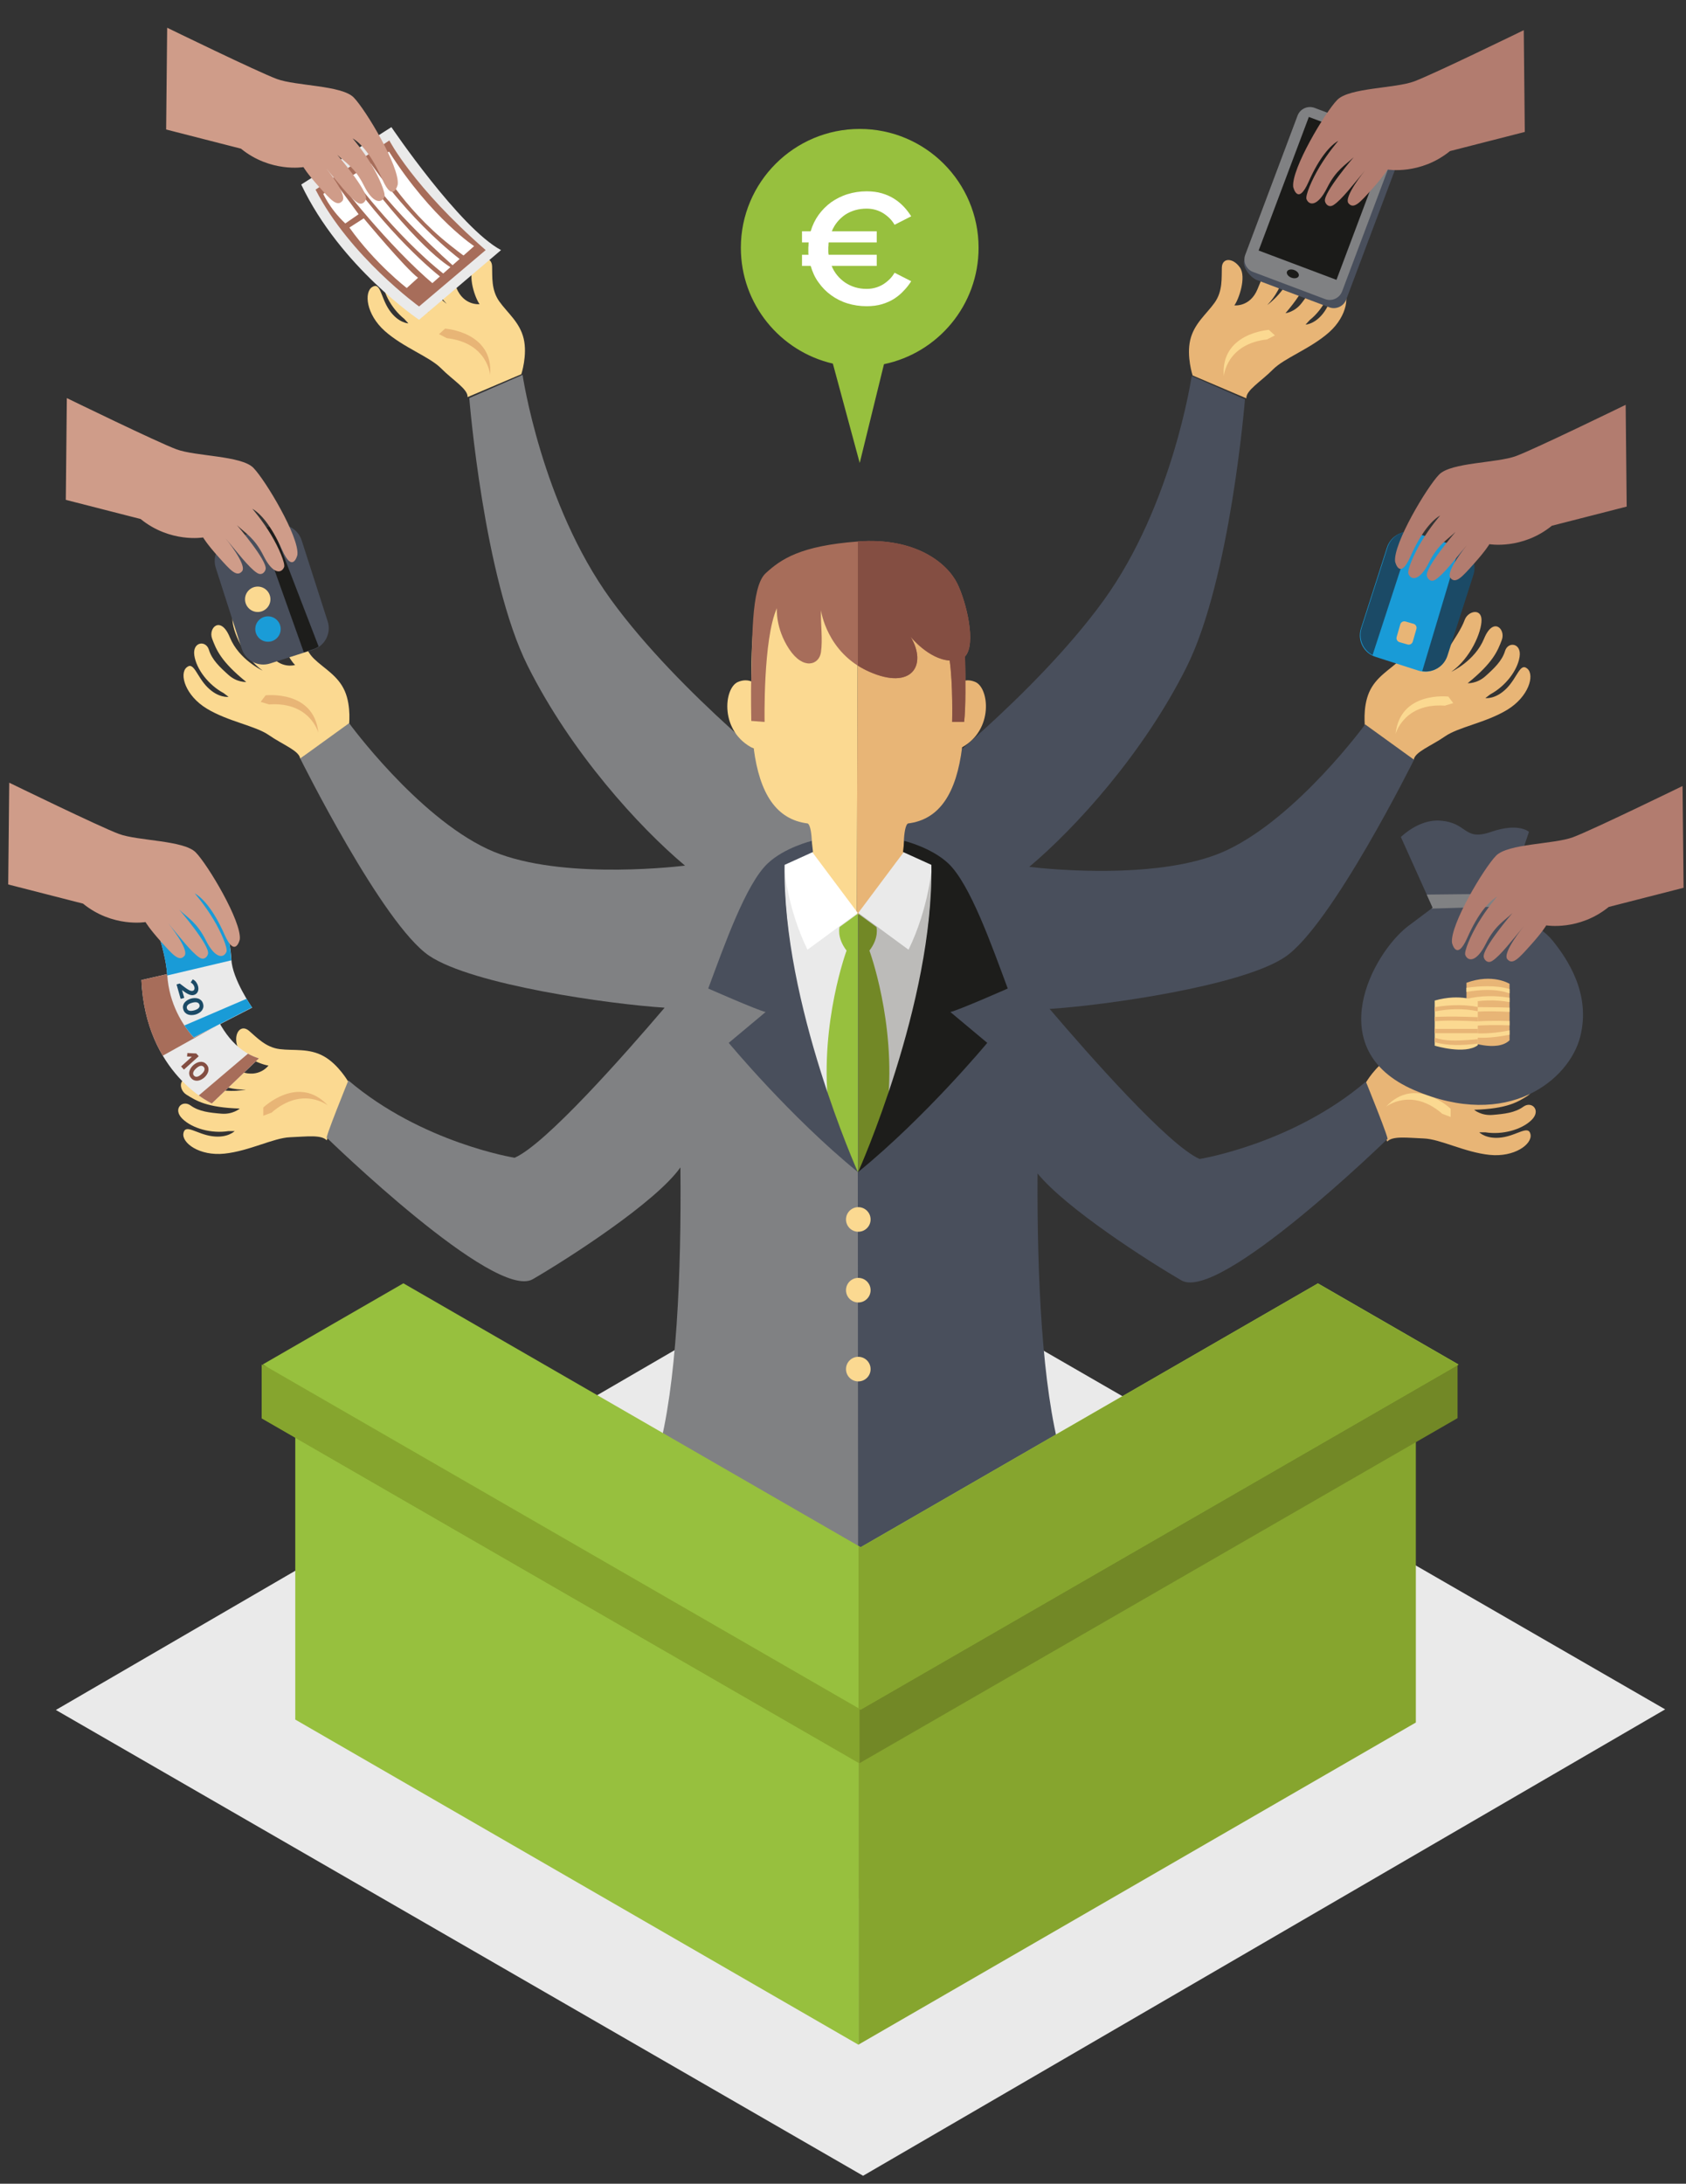 <?xml version="1.0" encoding="UTF-8" standalone="no"?>
<!DOCTYPE svg PUBLIC "-//W3C//DTD SVG 1.1//EN" "http://www.w3.org/Graphics/SVG/1.1/DTD/svg11.dtd">
<svg width="100%" height="100%" viewBox="0 0 1646 2131" version="1.1" xmlns="http://www.w3.org/2000/svg" xmlns:xlink="http://www.w3.org/1999/xlink" xml:space="preserve"  style="fill-rule:evenodd;clip-rule:evenodd;stroke-linejoin:round;stroke-miterlimit:2;">
    <rect x="0" y="0" width="1646" height="2131" fill="#333333" stroke="none"/>
    <g transform="matrix(0.876,0,0,0.772,-354.59,-222.27)">
        <g transform="matrix(1.767,0,0,1.844,-558.785,-1379.72)">
            <g transform="matrix(0.987,0.619,0.57,-1.073,648.575,1800.7)">
                <path d="M59.661,-222.643L575.488,-222.643L830.868,222.644L315.04,222.645L59.661,-222.643Z" style="fill:rgb(234,234,234);fill-rule:nonzero;"/>
            </g>
            <g transform="matrix(-0.573,-1.071,-0.985,0.622,952.787,1991.7)">
                <path d="M-118.935,-205.621C-42.42,-161.733 19.609,-64.53 19.609,11.488C19.608,87.505 -42.42,113.556 -118.935,69.668C-195.455,25.778 -256.169,-71.439 -257.483,-147.442C-258.797,-223.563 -195.453,-249.51 -118.935,-205.621" style="fill:rgb(188,187,185);fill-rule:nonzero;"/>
            </g>
        </g>
        <g transform="matrix(1.211,0,0,1.315,-280.936,-602.662)">
            <g>
                <g transform="matrix(0.943,0,0,0.985,405,288)">
                    <path d="M511,1451.02C511,1451.02 501.416,1434.05 487,1425.98C472.584,1417.91 457.721,1420.7 444,1419C430.279,1417.3 421.632,1407.62 414,1401.12C406.368,1394.62 399.471,1402.73 402,1414C404.529,1425.27 425.911,1434.31 433,1435C433,1435 424.025,1447.6 406,1441C387.975,1434.4 377.776,1430.98 370,1425.98C362.224,1420.98 349.936,1426.5 357,1436C364.064,1445.5 388.042,1459.24 411,1458.5C411,1458.5 386.329,1464.02 366,1452C345.671,1439.99 343.389,1457.49 353,1463.5C362.611,1469.51 372.977,1476 405,1477C405,1477 398.287,1482.94 387,1482C375.713,1481.06 365.169,1479.94 357,1474C348.831,1468.06 339.264,1477.51 349,1487C358.736,1496.49 377.34,1501.61 394,1499L400,1499C400,1499 393.162,1506.09 378,1504C362.838,1501.91 351.877,1491.51 350,1501C348.123,1510.49 365.661,1523.54 390,1521C414.339,1518.46 437.869,1505.64 454,1505C470.131,1504.36 484.563,1502.31 489.831,1508L511,1451.02Z" style="fill:rgb(251,217,145);"/>
                </g>
                <g transform="matrix(0.943,0,0,0.985,405,288)">
                    <path d="M491,1474C491,1474 466.245,1454.57 436,1481L427.945,1484L427.945,1476C427.945,1476 462.207,1443.03 491,1474Z" style="fill:rgb(232,181,118);"/>
                </g>
            </g>
            <g transform="matrix(0.797,0.631,-0.578,0.797,1173.06,-552.806)">
                <g transform="matrix(0.943,0,0,0.985,405,288)">
                    <path d="M511,1451.02C511,1451.02 501.416,1434.05 487,1425.98C472.584,1417.91 457.721,1420.7 444,1419C430.279,1417.3 421.632,1407.62 414,1401.12C406.368,1394.62 399.471,1402.73 402,1414C404.529,1425.27 425.911,1434.31 433,1435C433,1435 424.025,1447.6 406,1441C387.975,1434.4 377.776,1430.98 370,1425.98C362.224,1420.98 349.936,1426.5 357,1436C364.064,1445.5 388.042,1459.24 411,1458.5C411,1458.5 386.329,1464.02 366,1452C345.671,1439.99 343.389,1457.49 353,1463.5C362.611,1469.51 372.977,1476 405,1477C405,1477 398.287,1482.94 387,1482C375.713,1481.06 365.169,1479.94 357,1474C348.831,1468.06 339.264,1477.51 349,1487C358.736,1496.49 377.34,1501.61 394,1499L400,1499C400,1499 393.162,1506.09 378,1504C362.838,1501.91 351.877,1491.51 350,1501C348.123,1510.49 365.661,1523.54 390,1521C414.339,1518.46 437.869,1505.64 454,1505C470.131,1504.36 486.864,1499.17 492.132,1504.86L511,1451.02Z" style="fill:rgb(251,217,145);"/>
                </g>
                <g transform="matrix(0.943,0,0,0.985,405,288)">
                    <path d="M491,1474C491,1474 466.245,1454.57 436,1481L427.945,1484L427.945,1476C427.945,1476 462.207,1443.03 491,1474Z" style="fill:rgb(232,181,118);"/>
                </g>
            </g>
            <g transform="matrix(0.674,0.771,-0.707,0.674,1662.36,-804.262)">
                <g transform="matrix(0.943,0,0,0.985,405,288)">
                    <path d="M511,1451.02C511,1451.02 501.416,1434.05 487,1425.98C472.584,1417.91 457.721,1420.7 444,1419C430.279,1417.3 421.632,1407.62 414,1401.12C406.368,1394.62 399.471,1402.73 402,1414C404.529,1425.27 425.911,1434.31 433,1435C433,1435 424.025,1447.6 406,1441C387.975,1434.4 377.776,1430.98 370,1425.98C362.224,1420.98 349.936,1426.5 357,1436C364.064,1445.5 388.042,1459.24 411,1458.5C411,1458.5 386.329,1464.02 366,1452C345.671,1439.99 343.389,1457.49 353,1463.5C362.611,1469.51 372.977,1476 405,1477C405,1477 398.287,1482.94 387,1482C375.713,1481.06 365.169,1479.94 357,1474C348.831,1468.06 339.264,1477.51 349,1487C358.736,1496.49 377.34,1501.61 394,1499L400,1499C400,1499 393.162,1506.09 378,1504C362.838,1501.91 351.877,1491.51 350,1501C348.123,1510.49 365.661,1523.54 390,1521C414.339,1518.46 437.869,1505.64 454,1505C470.131,1504.36 486.864,1499.17 492.132,1504.86L511,1451.02Z" style="fill:rgb(251,217,145);"/>
                </g>
                <g transform="matrix(0.943,0,0,0.985,405,288)">
                    <path d="M491,1474C491,1474 466.245,1454.57 436,1481L427.945,1484L427.945,1476C427.945,1476 462.207,1443.03 491,1474Z" style="fill:rgb(232,181,118);"/>
                </g>
            </g>
            <g transform="matrix(0.943,0,0,0.985,566.224,677.074)">
                <path d="M668.528,844.941C623.415,807.063 557.177,734.336 515,650C472.046,564.11 458,388.666 458,388.666L510,366C510,366 528.525,491.873 596,585C663.475,678.127 780,768 780,768L804,847L800.236,847L839.697,894L839.697,1556.54L642,1419C660.439,1352.02 665.038,1243.81 664.045,1139.43C640.061,1173.43 554.963,1228.18 519.997,1248.52C482.838,1270.12 319.1,1110.63 319.1,1110.63C316.047,1113.41 340,1054.54 340,1054.54C411.652,1115.53 502.251,1130.02 502.251,1130.02C532.599,1116.76 610.031,1028.86 648.639,983.57C595.023,980.135 461.357,961.376 418.972,932.951C373.438,902.415 293.029,740.381 293.029,740.381L340.71,705.92C340.71,705.92 406.533,796.114 475.735,828.673C539.227,858.546 650.585,847.043 668.528,844.941Z" style="fill:rgb(128,129,131);"/>
            </g>
        </g>
        <g transform="matrix(-1.211,0,0,1.315,3000.63,-601.109)">
            <g>
                <g transform="matrix(0.943,0,0,0.985,405,288)">
                    <path d="M511,1451.02C511,1451.02 501.416,1434.05 487,1425.98C472.584,1417.91 457.721,1420.7 444,1419C430.279,1417.3 421.632,1407.62 414,1401.12C406.368,1394.62 399.471,1402.73 402,1414C404.529,1425.27 425.911,1434.31 433,1435C433,1435 424.025,1447.6 406,1441C387.975,1434.4 377.776,1430.98 370,1425.98C362.224,1420.98 349.936,1426.5 357,1436C364.064,1445.5 388.042,1459.24 411,1458.5C411,1458.5 386.329,1464.02 366,1452C345.671,1439.99 343.389,1457.49 353,1463.5C362.611,1469.51 372.977,1476 405,1477C405,1477 398.287,1482.94 387,1482C375.713,1481.06 365.169,1479.94 357,1474C348.831,1468.06 339.264,1477.51 349,1487C358.736,1496.49 377.34,1501.61 394,1499L400,1499C400,1499 393.162,1506.09 378,1504C362.838,1501.91 351.877,1491.51 350,1501C348.123,1510.49 365.661,1523.54 390,1521C414.339,1518.46 437.869,1505.64 454,1505C470.131,1504.36 484.563,1502.31 489.831,1508L511,1451.02Z" style="fill:rgb(232,181,118);"/>
                </g>
                <g transform="matrix(0.943,0,0,0.985,405,288)">
                    <path d="M491,1474C491,1474 466.245,1454.57 436,1481L427.945,1484L427.945,1476C427.945,1476 462.207,1443.03 491,1474Z" style="fill:rgb(251,217,145);"/>
                </g>
            </g>
            <g transform="matrix(0.797,0.631,-0.578,0.797,1173.06,-552.806)">
                <g transform="matrix(0.943,0,0,0.985,405,288)">
                    <path d="M511,1451.02C511,1451.02 501.416,1434.05 487,1425.98C472.584,1417.91 457.721,1420.7 444,1419C430.279,1417.3 421.632,1407.62 414,1401.12C406.368,1394.62 399.471,1402.73 402,1414C404.529,1425.27 425.911,1434.31 433,1435C433,1435 424.025,1447.6 406,1441C387.975,1434.4 377.776,1430.98 370,1425.98C362.224,1420.98 349.936,1426.5 357,1436C364.064,1445.5 388.042,1459.24 411,1458.5C411,1458.5 386.329,1464.02 366,1452C345.671,1439.99 343.389,1457.49 353,1463.5C362.611,1469.51 372.977,1476 405,1477C405,1477 398.287,1482.94 387,1482C375.713,1481.06 365.169,1479.94 357,1474C348.831,1468.06 339.264,1477.51 349,1487C358.736,1496.49 377.34,1501.61 394,1499L400,1499C400,1499 393.162,1506.09 378,1504C362.838,1501.91 351.877,1491.51 350,1501C348.123,1510.49 365.661,1523.54 390,1521C414.339,1518.46 437.869,1505.64 454,1505C470.131,1504.36 486.864,1499.17 492.132,1504.86L511,1451.02Z" style="fill:rgb(232,181,118);"/>
                </g>
                <g transform="matrix(0.943,0,0,0.985,405,288)">
                    <path d="M491,1474C491,1474 466.245,1454.57 436,1481L427.945,1484L427.945,1476C427.945,1476 462.207,1443.03 491,1474Z" style="fill:rgb(251,217,145);"/>
                </g>
            </g>
            <g transform="matrix(0.674,0.771,-0.707,0.674,1662.36,-804.262)">
                <g transform="matrix(0.943,0,0,0.985,405,288)">
                    <path d="M511,1451.02C511,1451.02 501.416,1434.05 487,1425.98C472.584,1417.91 457.721,1420.7 444,1419C430.279,1417.3 421.632,1407.62 414,1401.12C406.368,1394.62 399.471,1402.73 402,1414C404.529,1425.27 425.911,1434.31 433,1435C433,1435 424.025,1447.6 406,1441C387.975,1434.4 377.776,1430.98 370,1425.98C362.224,1420.98 349.936,1426.5 357,1436C364.064,1445.5 388.042,1459.24 411,1458.5C411,1458.5 386.329,1464.02 366,1452C345.671,1439.99 343.389,1457.49 353,1463.5C362.611,1469.51 372.977,1476 405,1477C405,1477 398.287,1482.94 387,1482C375.713,1481.06 365.169,1479.94 357,1474C348.831,1468.06 339.264,1477.51 349,1487C358.736,1496.49 377.34,1501.61 394,1499L400,1499C400,1499 393.162,1506.09 378,1504C362.838,1501.91 351.877,1491.51 350,1501C348.123,1510.49 365.661,1523.54 390,1521C414.339,1518.46 437.869,1505.64 454,1505C470.131,1504.36 486.864,1499.17 492.132,1504.86L511,1451.02Z" style="fill:rgb(232,181,118);"/>
                </g>
                <g transform="matrix(0.943,0,0,0.985,405,288)">
                    <path d="M491,1474C491,1474 466.245,1454.57 436,1481L427.945,1484L427.945,1476C427.945,1476 462.207,1443.03 491,1474Z" style="fill:rgb(251,217,145);"/>
                </g>
            </g>
            <g transform="matrix(-0.943,0,0,0.985,2142.63,675.893)">
                <path d="M871.729,848.199L868,848.199L892,769.199C892,769.199 1008.52,679.326 1076,586.199C1143.48,493.072 1162,367.199 1162,367.199L1214,389.865C1214,389.865 1199.95,565.309 1157,651.199C1114.82,735.534 1048.59,808.261 1003.47,846.14C1005.78,846.41 1009.63,846.836 1014.72,847.308L1023.75,848.079C1063.26,851.162 1145.23,853.884 1196.27,829.871C1265.47,797.312 1331.29,707.119 1331.29,707.119L1378.97,741.579C1378.97,741.579 1298.56,903.613 1253.03,934.15C1210.64,962.575 1076.98,981.334 1023.36,984.769C1061.97,1030.06 1139.4,1117.96 1169.75,1131.22C1169.75,1131.22 1260.35,1116.73 1332,1055.73C1332,1055.73 1355.95,1114.61 1352.9,1111.83C1352.9,1111.83 1189.16,1271.32 1152,1249.71C1118.62,1230.3 1039.52,1179.51 1011.57,1145.36C1011.06,1247.79 1016.04,1353.19 1034.15,1419L836.458,1556.54L836,890L871.729,848.199Z" style="fill:rgb(73,79,92);"/>
            </g>
        </g>
        <g transform="matrix(1.142,0,0,1.296,209.69,-223.81)">
            <g transform="matrix(1,0,0,1,171,395)">
                <path d="M938.763,728.69C933.206,773.311 916.934,799.163 886,803C886,803 880.5,803.768 882,839L836,894L837,535C837,535 898.094,537.059 919,559C938.603,579.573 940.743,609.758 940.973,663.739C943.999,663.1 947.554,663.284 951.613,665C965.159,670.727 969.647,711.552 938.763,728.69Z" style="fill:rgb(232,181,118);"/>
            </g>
            <g transform="matrix(1,0,0,1,171,395)">
                <path d="M733.024,664.442C733.238,610.02 735.312,579.662 755,559C775.906,537.059 837,535 837,535L836,894L792,839C793.5,803.768 788,803 788,803C757.373,799.201 741.119,773.823 735.405,730.014C701.733,713.762 706.091,670.881 720,665C725.179,662.81 729.54,663.115 733.024,664.442Z" style="fill:rgb(251,217,145);"/>
            </g>
        </g>
        <g>
            <g transform="matrix(1.142,0,0,1.296,209.69,-223.81)">
                <path d="M1097.59,1039.16C1076.95,1037.76 1059.5,1016 1059.5,1016C1076.04,1043.73 1060.62,1068.46 1019,1050C977.382,1031.54 972,990 972,990C971.669,1004.24 973.802,1018.43 972,1031C970.198,1043.57 954.673,1048.6 941,1028C927.327,1007.4 929,988 929,988C915.362,1018.29 917,1099 917,1099L904,1098C904,1098 903.49,1069.99 904,1057C905.333,1023 903.172,967.667 918,954C932.828,940.333 951.731,927.202 1008,923C1064.27,918.798 1095.2,944.124 1105,964C1113.82,981.888 1123.9,1023.06 1112.59,1035.13C1113.1,1056.97 1113.36,1085.63 1111.71,1099L1100,1099C1100,1099 1100.96,1062.91 1097.59,1039.16Z" style="fill:rgb(167,109,90);"/>
            </g>
            <g transform="matrix(1.142,0,0,1.296,405,288)">
                <path d="M837,528C893.269,523.798 924.198,549.124 934,569C942.822,586.888 952.9,628.055 941.592,640.126C942.101,661.971 942.355,690.627 940.709,704L929,704C929,704 929.96,667.909 926.586,644.158C905.952,642.755 888.5,621 888.5,621C905.039,648.732 889.618,673.462 848,655C844.009,653.23 840.351,651.247 837,649.109L837,528Z" style="fill:rgb(132,78,66);"/>
            </g>
        </g>
        <g>
            <g>
                <g>
                    <g transform="matrix(1.211,0,0,1.315,-280.936,-602.662)">
                        <g transform="matrix(0.943,0,0,0.985,405,288)">
                            <path d="M964,1226C964.932,1224.04 936,1239 936,1239C936,1239 933.284,1384.06 1008,1538L1008,1287L964,1234C964,1234 963.92,1226.17 964,1226Z" style="fill:rgb(234,234,234);"/>
                        </g>
                        <g transform="matrix(0.943,0,0,0.985,405,288)">
                            <path d="M963,1225.82L935.988,1239C935.988,1239 938.756,1280.54 959,1322L1008,1286L963,1225.82Z" style="fill:white;"/>
                        </g>
                    </g>
                    <g transform="matrix(-1.211,0,0,1.315,3002.92,-602.662)">
                        <g transform="matrix(0.943,0,0,0.985,405,288)">
                            <path d="M964,1226C964.932,1224.04 936,1239 936,1239C936,1239 935.196,1281.92 946.487,1345.84C955.954,1399.43 973.924,1467.79 1008,1538L1008,1287L964,1234C964,1234 963.92,1226.17 964,1226Z" style="fill:rgb(188,187,185);"/>
                        </g>
                        <g transform="matrix(0.943,0,0,0.985,405,288)">
                            <path d="M963,1225.82L935.988,1239C935.988,1239 938.756,1280.54 959,1322L1008,1286L963,1225.82Z" style="fill:rgb(234,234,234);"/>
                        </g>
                    </g>
                </g>
                <g>
                    <g transform="matrix(1.142,0,0,1.296,209.69,-223.81)">
                        <path d="M1008,1286L990.157,1299C990.157,1299 987.2,1309.3 997,1322C997,1322 971.207,1391.55 979,1471C979,1471 989.581,1516.29 1008,1538L1008,1286Z" style="fill:rgb(151,192,62);"/>
                    </g>
                    <g transform="matrix(-1.142,0,0,1.296,2512.29,-223.81)">
                        <path d="M1008,1286L990.157,1299C990.157,1299 987.2,1309.3 997,1322C997,1322 971.207,1391.55 979,1471C979,1471 989.581,1516.29 1008,1538L1008,1286Z" style="fill:rgb(114,136,38);"/>
                    </g>
                </g>
                <g>
                    <g transform="matrix(1.142,0,0,1.296,209.69,-223.81)">
                        <path d="M963,1215C963,1215 936.526,1221.42 920,1237C898.671,1257.11 877.595,1317.14 862,1359C862,1359 909.892,1380.13 918,1381.91L882,1412C882,1412 941.52,1483.85 1008,1538C1008,1538 934.143,1373.26 936.531,1238.39L964.232,1225.82L963,1215Z" style="fill:rgb(73,79,92);"/>
                    </g>
                    <g transform="matrix(-1.142,0,0,1.296,2512.29,-223.81)">
                        <path d="M963,1215C963,1215 936.526,1221.42 920,1237C898.671,1257.11 877.595,1317.14 862,1359C862,1359 909.892,1380.13 918,1381.91L882,1412C882,1412 941.52,1483.85 1008,1538C1008,1538 934.143,1373.26 936.531,1238.39L964.232,1225.82L963,1215Z" style="fill:rgb(29,29,27);"/>
                    </g>
                </g>
            </g>
            <g>
                <g transform="matrix(0.831,0,0,0.942,519.112,322.631)">
                    <circle cx="1013.5" cy="1599.5" r="16.5" style="fill:rgb(251,217,145);"/>
                </g>
                <g transform="matrix(0.831,0,0,0.942,519.112,412.036)">
                    <circle cx="1013.5" cy="1599.5" r="16.5" style="fill:rgb(251,217,145);"/>
                </g>
                <g transform="matrix(0.831,0,0,0.942,519.112,511.806)">
                    <circle cx="1013.5" cy="1599.5" r="16.5" style="fill:rgb(251,217,145);"/>
                </g>
            </g>
        </g>
        <g transform="matrix(1.211,0,0,1.315,-303.779,-602.662)">
            <g transform="matrix(1,0,0,1,5.68434e-14,-21.67)">
                <g>
                    <g transform="matrix(0.943,0,0,0.985,405,288)">
                        <path d="M329,1373.57L387.664,1360.08C387.664,1360.08 396.052,1435.58 443.693,1450C444.951,1450.38 443.693,1450 443.693,1450L397.752,1494C397.752,1494 333.171,1464.89 329,1373.57Z" style="fill:rgb(234,234,234);"/>
                    </g>
                    <g transform="matrix(0.943,0,0,0.985,585.08,698.744)">
                        <path d="M158.87,1030.42C148.13,1012.35 139.444,988.186 138,956.568L196.664,943.078C196.664,943.078 200.037,973.434 214.652,999.326L158.87,1030.42Z" style="fill:rgb(167,109,90);"/>
                    </g>
                    <g transform="matrix(0.943,0,0,0.985,585.08,698.744)">
                        <path d="M242.021,1028.45C245.258,1030.26 248.717,1031.77 252.415,1032.91L252.693,1033L206.752,1077C206.752,1077 201.552,1074.66 194.009,1069.21L242.021,1028.45Z" style="fill:rgb(167,109,90);"/>
                    </g>
                    <g transform="matrix(0.198,0.229,-0.177,0.167,990.897,1421.51)">
                        <g transform="matrix(93.191,0,0,115.451,166,1558.01)">
                            <path d="M0.203,0L0.203,-0.484L0.092,-0.371L0.011,-0.456L0.221,-0.667L0.345,-0.667L0.345,0L0.203,0Z" style="fill:rgb(132,78,66);fill-rule:nonzero;"/>
                        </g>
                        <g transform="matrix(93.191,0,0,115.451,204.302,1558.01)">
                            <path d="M0.311,0.012C0.262,0.012 0.221,0.002 0.186,-0.018C0.152,-0.037 0.123,-0.063 0.101,-0.096C0.078,-0.129 0.062,-0.166 0.051,-0.206C0.04,-0.248 0.034,-0.29 0.034,-0.333C0.034,-0.376 0.04,-0.418 0.051,-0.459C0.062,-0.5 0.078,-0.537 0.101,-0.57C0.123,-0.602 0.152,-0.628 0.186,-0.648C0.221,-0.667 0.262,-0.677 0.311,-0.677C0.358,-0.677 0.399,-0.667 0.434,-0.648C0.468,-0.628 0.497,-0.602 0.52,-0.57C0.543,-0.537 0.559,-0.5 0.57,-0.459C0.581,-0.418 0.587,-0.376 0.587,-0.333C0.587,-0.29 0.581,-0.248 0.57,-0.206C0.559,-0.166 0.543,-0.129 0.52,-0.096C0.497,-0.063 0.468,-0.037 0.434,-0.018C0.399,0.002 0.358,0.012 0.311,0.012ZM0.31,-0.114C0.334,-0.114 0.354,-0.12 0.371,-0.131C0.387,-0.142 0.4,-0.158 0.411,-0.178C0.422,-0.197 0.429,-0.22 0.434,-0.247C0.439,-0.274 0.441,-0.302 0.441,-0.333C0.441,-0.364 0.439,-0.392 0.434,-0.419C0.429,-0.446 0.422,-0.469 0.411,-0.488C0.4,-0.507 0.387,-0.523 0.371,-0.534C0.354,-0.545 0.334,-0.551 0.31,-0.551C0.286,-0.551 0.266,-0.545 0.249,-0.534C0.232,-0.523 0.219,-0.507 0.208,-0.488C0.197,-0.469 0.19,-0.446 0.185,-0.419C0.18,-0.392 0.178,-0.364 0.178,-0.333C0.178,-0.302 0.18,-0.274 0.185,-0.247C0.19,-0.22 0.197,-0.197 0.208,-0.178C0.219,-0.158 0.232,-0.142 0.249,-0.131C0.266,-0.12 0.286,-0.114 0.31,-0.114Z" style="fill:rgb(132,78,66);fill-rule:nonzero;"/>
                        </g>
                    </g>
                </g>
                <g transform="matrix(1,0,0,1,-6.336,7.474)">
                    <g transform="matrix(0.766,0,0,0.8,468.846,519.251)">
                        <path d="M411,1281L339,1306C339,1306 358.745,1352.59 361,1387C363.255,1421.41 379.521,1447.41 393,1462L463,1425.98C463,1425.98 439.172,1391.84 438,1368C436.828,1344.16 427.476,1308.89 411,1281Z" style="fill:rgb(234,234,234);"/>
                    </g>
                    <g transform="matrix(0.943,0,0,0.985,591.416,691.27)">
                        <path d="M163.177,952.135L163.145,951.664C161.313,923.721 145.28,885.889 145.28,885.889L203.747,865.588C217.126,888.233 224.72,916.876 225.672,936.236C225.69,936.609 225.715,936.985 225.747,937.364L163.177,952.135Z" style="fill:rgb(25,155,215);"/>
                    </g>
                    <g transform="matrix(0.943,0,0,0.985,591.416,691.27)">
                        <path d="M240.608,974.891C243.667,980.014 245.973,983.317 245.973,983.317L189.13,1012.57C186.159,1009.35 183.021,1005.45 179.99,1000.92L240.608,974.891Z" style="fill:rgb(25,155,215);"/>
                    </g>
                    <g transform="matrix(0.081,0.297,-0.229,0.068,1096.9,1481.18)">
                        <g transform="matrix(93.191,0,0,115.451,166,1558.01)">
                            <path d="M0.047,0L0.047,-0.111C0.115,-0.162 0.172,-0.205 0.217,-0.24C0.262,-0.275 0.299,-0.306 0.326,-0.333C0.353,-0.359 0.372,-0.382 0.383,-0.403C0.394,-0.423 0.4,-0.443 0.4,-0.464C0.4,-0.479 0.397,-0.491 0.391,-0.502C0.385,-0.513 0.377,-0.522 0.367,-0.529C0.357,-0.536 0.345,-0.542 0.333,-0.546C0.32,-0.549 0.306,-0.551 0.292,-0.551C0.254,-0.551 0.22,-0.544 0.191,-0.53C0.162,-0.516 0.136,-0.497 0.113,-0.474L0.032,-0.568C0.065,-0.606 0.104,-0.634 0.15,-0.651C0.196,-0.668 0.242,-0.677 0.289,-0.677C0.324,-0.677 0.358,-0.672 0.389,-0.663C0.42,-0.653 0.447,-0.639 0.469,-0.621C0.493,-0.602 0.511,-0.58 0.524,-0.554C0.537,-0.527 0.544,-0.497 0.544,-0.464C0.544,-0.435 0.538,-0.407 0.527,-0.381C0.515,-0.354 0.498,-0.326 0.475,-0.299C0.453,-0.272 0.425,-0.244 0.392,-0.215C0.359,-0.186 0.32,-0.156 0.277,-0.125L0.549,-0.125L0.549,0L0.047,0Z" style="fill:rgb(27,74,102);fill-rule:nonzero;"/>
                        </g>
                        <g transform="matrix(93.191,0,0,115.451,221.915,1558.01)">
                            <path d="M0.311,0.012C0.262,0.012 0.221,0.002 0.186,-0.018C0.152,-0.037 0.123,-0.063 0.101,-0.096C0.078,-0.129 0.062,-0.166 0.051,-0.206C0.04,-0.248 0.034,-0.29 0.034,-0.333C0.034,-0.376 0.04,-0.418 0.051,-0.459C0.062,-0.5 0.078,-0.537 0.101,-0.57C0.123,-0.602 0.152,-0.628 0.186,-0.648C0.221,-0.667 0.262,-0.677 0.311,-0.677C0.358,-0.677 0.399,-0.667 0.434,-0.648C0.468,-0.628 0.497,-0.602 0.52,-0.57C0.543,-0.537 0.559,-0.5 0.57,-0.459C0.581,-0.418 0.587,-0.376 0.587,-0.333C0.587,-0.29 0.581,-0.248 0.57,-0.206C0.559,-0.166 0.543,-0.129 0.52,-0.096C0.497,-0.063 0.468,-0.037 0.434,-0.018C0.399,0.002 0.358,0.012 0.311,0.012ZM0.31,-0.114C0.334,-0.114 0.354,-0.12 0.371,-0.131C0.387,-0.142 0.4,-0.158 0.411,-0.178C0.422,-0.197 0.429,-0.22 0.434,-0.247C0.439,-0.274 0.441,-0.302 0.441,-0.333C0.441,-0.364 0.439,-0.392 0.434,-0.419C0.429,-0.446 0.422,-0.469 0.411,-0.488C0.4,-0.507 0.387,-0.523 0.371,-0.534C0.354,-0.545 0.334,-0.551 0.31,-0.551C0.286,-0.551 0.266,-0.545 0.249,-0.534C0.232,-0.523 0.219,-0.507 0.208,-0.488C0.197,-0.469 0.19,-0.446 0.185,-0.419C0.18,-0.392 0.178,-0.364 0.178,-0.333C0.178,-0.302 0.18,-0.274 0.185,-0.247C0.19,-0.22 0.197,-0.197 0.208,-0.178C0.219,-0.158 0.232,-0.142 0.249,-0.131C0.266,-0.12 0.286,-0.114 0.31,-0.114Z" style="fill:rgb(27,74,102);fill-rule:nonzero;"/>
                        </g>
                    </g>
                </g>
            </g>
            <g transform="matrix(0.943,0,0,0.985,406.886,243.675)">
                <path d="M198,1204C198,1204 286.326,1247.07 305,1254C323.674,1260.93 368.271,1260.08 380,1272C391.729,1283.92 425.083,1339.67 423,1357C423,1357 418.592,1376.02 408,1352C397.408,1327.98 386.503,1316.17 379,1312C379,1312 388.731,1323.13 397.323,1337.44C404.816,1349.92 411.444,1365.52 410,1369C407.25,1375.62 398.851,1375.74 390,1358C381.149,1340.26 372.076,1335.71 364,1328C364,1328 393.917,1362.86 392,1371C391.301,1373.97 388.191,1377.47 383.695,1374.65C375.864,1369.75 363.828,1353.82 353,1341C353,1341 374.193,1366.86 369,1373C363.807,1379.14 357.622,1371.96 346,1359C334.378,1346.04 331,1340 331,1340C331,1340 298.982,1345.55 270,1322L197,1303.31L198,1204Z" style="fill:rgb(207,156,137);"/>
            </g>
        </g>
        <g transform="matrix(1.211,0,0,1.315,-247.517,-595.321)">
            <g transform="matrix(1,0,0,1,16.028,3.94)">
                <g transform="matrix(0.898,-0.301,0.258,0.839,186.439,534.374)">
                    <path d="M417,927.598C417,914.022 407.142,903 395,903L351,903C338.858,903 329,914.022 329,927.598L329,1020.4C329,1033.98 338.858,1045 351,1045L395,1045C407.142,1045 417,1033.98 417,1020.4L417,927.598Z" style="fill:rgb(73,79,92);"/>
                </g>
                <g transform="matrix(0.943,0,0,0.985,522.61,667.553)">
                    <path d="M296.495,636.714L253.867,517.015L265.583,513.253L310.964,631.11C309.25,632.284 307.339,633.232 305.26,633.9L296.495,636.714Z" style="fill:rgb(29,29,27);"/>
                </g>
                <g transform="matrix(0.943,0,0,0.985,413.485,285.045)">
                    <circle cx="377.248" cy="1002.39" r="12.393" style="fill:rgb(26,156,215);"/>
                </g>
                <g transform="matrix(0.943,0,0,0.985,404.057,256.432)">
                    <circle cx="377.248" cy="1002.39" r="12.393" style="fill:rgb(251,217,145);"/>
                </g>
            </g>
            <g transform="matrix(0.943,0,0,0.985,413.441,-131.609)">
                <path d="M198,1204C198,1204 286.326,1247.07 305,1254C323.674,1260.93 368.271,1260.08 380,1272C391.729,1283.92 425.083,1339.67 423,1357C423,1357 418.592,1376.02 408,1352C397.408,1327.98 386.503,1316.17 379,1312C379,1312 388.731,1323.13 397.323,1337.44C404.816,1349.92 411.444,1365.52 410,1369C407.25,1375.62 398.851,1375.74 390,1358C381.149,1340.26 372.076,1335.71 364,1328C364,1328 393.917,1362.86 392,1371C391.301,1373.97 388.191,1377.47 383.695,1374.65C375.864,1369.75 363.828,1353.82 353,1341C353,1341 374.193,1366.86 369,1373C363.807,1379.14 357.622,1371.96 346,1359C334.378,1346.04 331,1340 331,1340C331,1340 298.982,1345.55 270,1322L197,1303.31L198,1204Z" style="fill:rgb(207,156,137);"/>
            </g>
        </g>
        <g transform="matrix(1.211,0,0,1.315,-204.473,-572.558)">
            <g>
                <g transform="matrix(0.943,0,0,0.985,405,288)">
                    <path d="M398,552L486,496C486,496 552.507,594.288 593,616L513,684C513,684 436.369,632.695 398,552Z" style="fill:rgb(234,234,234);"/>
                </g>
                <g transform="matrix(0.943,0,0,0.985,405,288)">
                    <path d="M412,557L484,509C484,509 506.841,553.835 578,616L513,671C513,671 445.488,622.23 412,557Z" style="fill:rgb(167,109,90);"/>
                </g>
                <g transform="matrix(0.943,0,0,0.985,405,288)">
                    <path d="M419,560C419,560 425.082,574.913 441,590L454,581L432,551L419,560Z" style="fill:white;"/>
                </g>
                <g transform="matrix(0.943,0,0,0.985,405,288)">
                    <path d="M445,594L459,585C459,585 499.433,633.641 512,643L501,653C501,653 470.129,629.3 445,594Z" style="fill:white;"/>
                </g>
                <g transform="matrix(0.943,0,0,0.985,405,288)">
                    <path d="M434.5,549C434.5,549 482.229,611.523 528,650L535,643C535,643 491.721,610.459 443,543L434.5,549Z" style="fill:white;"/>
                </g>
                <g transform="matrix(0.943,0,0,0.985,405,288)">
                    <path d="M445,541C445,541 488.602,601.183 538,640L546,634C546,634 517.751,621.333 454,536L445,541Z" style="fill:white;"/>
                </g>
                <g transform="matrix(0.943,0,0,0.985,405,288)">
                    <path d="M457,533L465,530C465,530 499.886,583.469 553,625L546,631C546,631 482.895,575.621 457,533Z" style="fill:white;"/>
                </g>
                <g transform="matrix(0.943,0,0,0.985,404.057,287.015)">
                    <path d="M484.75,521C484.31,520.31 473,530 473,530C473,530 497.742,575.4 544,612C548.011,615.174 556.149,621.718 560,624L569,614C569,614 526.826,587.014 484.75,521Z" style="fill:white;"/>
                </g>
                <g transform="matrix(0.943,0,0,0.985,405,288)">
                    <path d="M418,562L480,523L472,519.965L417,558L418,562Z" style="fill:rgb(167,109,90);"/>
                </g>
                <g transform="matrix(0.943,0,0,0.985,405,288)">
                    <path d="M568,611L524,650L529,653L572,619L568,611Z" style="fill:rgb(167,109,90);"/>
                </g>
            </g>
            <g transform="matrix(0.943,0,0,0.985,470.231,-504.922)">
                <path d="M198,1204C198,1204 286.326,1247.07 305,1254C323.674,1260.93 368.271,1260.08 380,1272C391.729,1283.92 425.083,1339.67 423,1357C423,1357 418.592,1376.02 408,1352C397.408,1327.98 386.503,1316.17 379,1312C379,1312 388.731,1323.13 397.323,1337.44C404.816,1349.92 411.444,1365.52 410,1369C407.25,1375.62 398.851,1375.74 390,1358C381.149,1340.26 372.076,1335.71 364,1328C364,1328 393.917,1362.86 392,1371C391.301,1373.97 388.191,1377.47 383.695,1374.65C375.864,1369.75 363.828,1353.82 353,1341C353,1341 374.193,1366.86 369,1373C363.807,1379.14 357.622,1371.96 346,1359C334.378,1346.04 331,1340 331,1340C331,1340 298.982,1345.55 270,1322L197,1303.31L198,1204Z" style="fill:rgb(207,156,137);"/>
            </g>
        </g>
        <g transform="matrix(1.211,0,0,1.315,-139.185,355.841)">
            <g transform="matrix(0.943,0,0,0.985,426.685,307.7)">
                <path d="M1539,553C1553.5,571 1576.72,605.012 1566,647C1555.28,688.988 1495.51,738.441 1404,699C1312.49,659.559 1363.34,565.587 1398,539L1422,521L1391,452C1391,452 1408.23,434.612 1429,436C1456.74,437.854 1451.77,456.386 1479,447C1506.23,437.614 1516,447 1516,447L1491,521C1491,521 1525.66,536.435 1539,553Z" style="fill:rgb(73,79,92);"/>
            </g>
            <g transform="matrix(0.943,0,0,0.985,449.212,-51.572)">
                <path d="M1392.35,872.925L1471.71,872.117L1467.54,884.475L1396.95,886.608L1398.11,885.744L1392.35,872.925Z" style="fill:rgb(128,129,131);"/>
            </g>
            <g>
                <g transform="matrix(0.943,0,0,0.985,311.645,-431.781)">
                    <path d="M1619.06,1401.12L1619.06,1346C1619.06,1346 1602.56,1335.62 1577,1345L1577,1401.69C1577,1401.69 1606.49,1413.28 1619.06,1401.12Z" style="fill:rgb(232,181,118);"/>
                </g>
                <g transform="matrix(0.943,0,0,0.985,449.212,-51.572)">
                    <path d="M1431.09,997.391C1445.1,996.076 1459.15,995.81 1473.15,996.357L1473.15,1000.52C1460.35,1000.01 1447.48,1000.23 1434.74,1001.25L1434.37,1001.28L1437.94,1008.15C1449.53,1009.04 1461.51,1007.75 1473.15,1005.45L1473.15,1009.7C1461.04,1012.08 1448.68,1013.48 1436.44,1012.2C1436.44,1012.2 1435.38,1012.1 1434.77,1011.08L1431.09,1004L1431.09,997.391ZM1431.09,984.463L1431.12,984.486C1436.94,982.211 1443.91,982.868 1450.81,982.834C1458.26,982.798 1465.7,982.983 1473.15,983.275L1473.15,987.391C1461.53,986.831 1449.89,986.459 1438.28,987.451C1436.38,987.613 1434.41,987.741 1432.72,988.337C1432.72,988.337 1432.03,988.997 1431.09,989.038L1431.09,984.463ZM1433.14,987.355C1433.2,987.081 1433.15,987.284 1433.14,987.355ZM1433.17,987.148C1433.2,986.754 1433.17,987.046 1433.17,987.148ZM1433.17,986.922C1433.16,986.489 1433.16,986.811 1433.17,986.922ZM1431.09,974.763C1444.79,971.466 1459.24,971.283 1473.15,973.619L1473.15,977.831C1459.11,975.346 1444.67,975.614 1431.09,979.048L1431.09,974.763ZM1431.09,963.887C1437.92,962.916 1444.8,962.362 1451.7,962.367C1458.96,962.393 1466.27,963.029 1473.15,965.137L1473.15,969.348C1460.08,964.672 1444.9,965.556 1431.09,967.919L1431.09,963.887Z" style="fill:rgb(251,217,145);"/>
                </g>
                <g transform="matrix(0.943,0,0,0.765,282.417,-118.79)">
                    <path d="M1619.06,1401.12L1619.06,1346C1619.06,1346 1602.56,1335.62 1577,1345L1577,1401.69C1577,1401.69 1606.49,1413.28 1619.06,1401.12Z" style="fill:rgb(251,217,145);"/>
                </g>
                <g transform="matrix(0.943,0,0,0.985,449.212,-51.572)">
                    <path d="M1400.09,1012.62C1410.49,1016.12 1422.11,1015.52 1433.24,1014.81C1436.21,1014.62 1439.18,1014.37 1442.15,1014.06L1442.15,1018.36C1427.88,1020.1 1413.34,1020.75 1400.09,1016.94L1400.09,1012.62ZM1442.15,1004.03L1442.15,1008.2L1400.09,1008.2L1400.09,1001.91L1400.93,1004.03L1442.15,1004.03ZM1400.09,992.362C1400.81,992.313 1401.51,992.279 1402.18,992.251C1415.4,991.693 1428.78,992.081 1442.15,992.553L1442.15,996.654C1428.12,996.026 1414.05,995.43 1400.09,996.514L1400.09,992.362ZM1400.09,982.831L1400.44,982.77C1408.03,981.458 1415.74,980.816 1423.48,980.848C1429.74,980.904 1436.01,981.414 1442.15,982.586L1442.15,986.778C1428.37,983.857 1413.87,984.287 1400.09,987.019L1400.09,982.831Z" style="fill:rgb(232,181,118);"/>
                </g>
            </g>
            <g transform="matrix(-0.943,0,0,0.985,2184.33,-482.037)">
                <path d="M198,1204C198,1204 286.326,1247.07 305,1254C323.674,1260.93 368.271,1260.08 380,1272C391.729,1283.92 425.083,1339.67 423,1357C423,1357 418.592,1376.02 408,1352C397.408,1327.98 386.503,1316.17 379,1312C379,1312 388.731,1323.13 397.323,1337.44C404.816,1349.92 411.444,1365.52 410,1369C407.25,1375.62 398.851,1375.74 390,1358C381.149,1340.26 372.076,1335.71 364,1328C364,1328 393.917,1362.86 392,1371C391.301,1373.97 388.191,1377.47 383.695,1374.65C375.864,1369.75 363.828,1353.82 353,1341C353,1341 374.193,1366.86 369,1373C363.807,1379.14 357.622,1371.96 346,1359C334.378,1346.04 331,1340 331,1340C331,1340 298.982,1345.55 270,1322L197,1303.31L198,1204Z" style="fill:rgb(178,124,111);"/>
            </g>
        </g>
        <g transform="matrix(1.211,0,0,1.315,-280.936,-605.253)">
            <g>
                <g transform="matrix(-0.898,-0.301,-0.258,0.839,2456.44,552.76)">
                    <path d="M417,927.598C417,914.022 407.142,903 395,903L351,903C338.858,903 329,914.022 329,927.598L329,1020.4C329,1033.98 338.858,1045 351,1045L395,1045C407.142,1045 417,1033.98 417,1020.4L417,927.598Z" style="fill:rgb(25,155,215);"/>
                </g>
                <g transform="matrix(0.943,0,0,0.985,566.224,679.044)">
                    <path d="M1424.35,533.635C1435.52,537.578 1441.61,549.746 1437.96,561.104L1412.59,640.131C1409.21,650.663 1398.62,656.888 1388.02,655.106L1424.35,533.635Z" style="fill:rgb(27,74,102);"/>
                </g>
                <g transform="matrix(0.943,0,0,0.985,566.224,679.044)">
                    <path d="M1339.54,639.446C1330.23,634.581 1325.48,623.569 1328.8,613.227L1354.18,534.201C1357.55,523.693 1368.1,517.472 1378.68,519.214L1339.54,639.446Z" style="fill:rgb(27,74,102);"/>
                </g>
                <g transform="matrix(0.906,0.271,-0.26,0.947,723.835,-93.019)">
                    <path d="M1554.38,1009.1C1554.38,1006.84 1552.55,1005 1550.29,1005L1542.1,1005C1539.84,1005 1538,1006.84 1538,1009.1L1538,1021.9C1538,1024.16 1539.84,1026 1542.1,1026L1550.29,1026C1552.55,1026 1554.38,1024.16 1554.38,1021.9L1554.38,1009.1Z" style="fill:rgb(232,181,118);"/>
                </g>
            </g>
            <g transform="matrix(-0.943,0,0,0.985,2249.03,-117.588)">
                <path d="M198,1204C198,1204 286.326,1247.07 305,1254C323.674,1260.93 368.271,1260.08 380,1272C391.729,1283.92 425.083,1339.67 423,1357C423,1357 418.592,1376.02 408,1352C397.408,1327.98 386.503,1316.17 379,1312C379,1312 388.731,1323.13 397.323,1337.44C404.816,1349.92 411.444,1365.52 410,1369C407.25,1375.62 398.851,1375.74 390,1358C381.149,1340.26 372.076,1335.71 364,1328C364,1328 393.917,1362.86 392,1371C391.301,1373.97 388.191,1377.47 383.695,1374.65C375.864,1369.75 363.828,1353.82 353,1341C353,1341 374.193,1366.86 369,1373C363.807,1379.14 357.622,1371.96 346,1359C334.378,1346.04 331,1340 331,1340C331,1340 298.982,1345.55 270,1322L197,1303.31L198,1204Z" style="fill:rgb(178,124,111);"/>
            </g>
        </g>
        <g transform="matrix(1.211,0,0,1.315,-433.666,-1600.82)">
            <g transform="matrix(0.775,0.305,-0.268,0.745,953.293,-252.104)">
                <g transform="matrix(0.943,1.07849e-16,-2.21212e-16,0.985,412.472,295.521)">
                    <path d="M1587,1417.4C1587,1408.41 1579.99,1401.12 1571.35,1401.12L1480.65,1401.12C1472.01,1401.12 1465,1408.41 1465,1417.4L1458.26,1598.33C1458.26,1607.32 1472.01,1616 1480.65,1616L1571.35,1616C1579.99,1616 1587,1608.71 1587,1599.72L1587,1417.4Z" style="fill:rgb(73,79,92);"/>
                </g>
                <g transform="matrix(0.943,0,0,0.985,405,288)">
                    <path d="M1587,1417.4C1587,1408.41 1579.99,1401.12 1571.35,1401.12L1480.65,1401.12C1472.01,1401.12 1465,1408.41 1465,1417.4L1465,1599.72C1465,1608.71 1472.01,1616 1480.65,1616L1571.35,1616C1579.99,1616 1587,1608.71 1587,1599.72L1587,1417.4Z" style="fill:rgb(128,129,131);"/>
                </g>
                <g transform="matrix(0.943,0,0,0.985,405,288)">
                    <rect x="1478" y="1414" width="98" height="175" style="fill:rgb(27,27,25);"/>
                </g>
                <g transform="matrix(0.943,0,0,0.985,405,284.06)">
                    <ellipse cx="1525.38" cy="1605" rx="7.378" ry="5" style="fill:rgb(27,27,25);"/>
                </g>
            </g>
            <g transform="matrix(-0.943,0,0,0.985,2281.38,279.365)">
                <path d="M198,1204C198,1204 286.326,1247.07 305,1254C323.674,1260.93 368.271,1260.08 380,1272C391.729,1283.92 425.083,1339.67 423,1357C423,1357 418.592,1376.02 408,1352C397.408,1327.98 386.503,1316.17 379,1312C379,1312 388.731,1323.13 397.323,1337.44C404.816,1349.92 411.444,1365.52 410,1369C407.25,1375.62 398.851,1375.74 390,1358C381.149,1340.26 372.076,1335.71 364,1328C364,1328 393.917,1362.86 392,1371C391.301,1373.97 388.191,1377.47 383.695,1374.65C375.864,1369.75 363.828,1353.82 353,1341C353,1341 374.193,1366.86 369,1373C363.807,1379.14 357.622,1371.96 346,1359C334.378,1346.04 331,1340 331,1340C331,1340 298.982,1345.55 270,1322L197,1303.31L198,1204Z" style="fill:rgb(178,124,111);"/>
            </g>
        </g>
        <g>
            <g>
                <g transform="matrix(1.382,0.905,-1.06968e-16,0.414,3436.78,3157.3)">
                    <rect x="-1955.81" y="1677.34" width="454.31" height="917.444" style="fill:rgb(151,192,62);"/>
                </g>
                <g transform="matrix(1.367,-0.896,2.25443e-17,0.415,4035.25,43.081)">
                    <rect x="-1955.81" y="1677.34" width="454.31" height="917.444" style="fill:rgb(134,165,46);"/>
                </g>
            </g>
            <g transform="matrix(0.869,0,0,0.943,185.615,197.634)">
                <g transform="matrix(0.943,0,0,0.985,372.572,335.28)">
                    <path d="M850.126,2045.72L228.249,1686.68L228.249,1613.68L1041.44,1935.27L1854.63,1613.68L1854.63,1686.68L1041.44,2156.17L850.126,2045.72Z" style="fill:rgb(114,136,38);"/>
                </g>
                <g transform="matrix(1.315,0,0,1.374,252.568,95.806)">
                    <path d="M838,1561.96L838,1720.35L700.824,1641.15L254.923,1383.71L254.923,1331.37L838,1561.96Z" style="fill:rgb(134,165,46);"/>
                </g>
                <g transform="matrix(0.943,0,0,0.985,373.887,263.375)">
                    <path d="M850.126,2045.72L228.249,1686.68L419.561,1576.22L1041.44,1935.27L1663.32,1576.22L1854.63,1686.68L1041.44,2156.17L850.126,2045.72Z" style="fill:rgb(151,192,62);"/>
                </g>
                <g transform="matrix(1.315,0,0,1.374,252.568,95.806)">
                    <path d="M837,1508.46L839,1509.61L1284.9,1252.17L1422.08,1331.37L839,1668.01L837,1666.86L837,1508.46Z" style="fill:rgb(134,165,46);"/>
                </g>
            </g>
        </g>
        <g transform="matrix(1.211,0,0,1.315,-280.936,-602.662)">
            <g transform="matrix(0.943,0,0,0.985,405,329.37)">
                <path d="M983.79,708.021C932.374,696.127 894,650.009 894,595C894,530.978 945.978,479 1010,479C1074.02,479 1126,530.978 1126,595C1126,650.913 1086.36,697.639 1033.67,708.579L1010,805L983.79,708.021Z" style="fill:rgb(151,192,62);"/>
            </g>
            <g transform="matrix(153.21,0,0,160.062,1300.49,969.668)">
                <path d="M0.413,0.012C0.372,0.012 0.334,0.006 0.298,-0.005C0.262,-0.016 0.229,-0.033 0.2,-0.054C0.171,-0.075 0.146,-0.1 0.125,-0.13C0.103,-0.159 0.088,-0.193 0.077,-0.23L0.025,-0.23L0.025,-0.297L0.064,-0.297C0.063,-0.302 0.063,-0.308 0.063,-0.315L0.063,-0.333C0.063,-0.34 0.063,-0.346 0.064,-0.352C0.064,-0.358 0.064,-0.364 0.065,-0.371L0.025,-0.371L0.025,-0.438L0.077,-0.438C0.088,-0.475 0.104,-0.508 0.125,-0.537C0.146,-0.566 0.172,-0.592 0.201,-0.613C0.23,-0.633 0.263,-0.65 0.299,-0.661C0.335,-0.672 0.373,-0.678 0.413,-0.678C0.447,-0.678 0.478,-0.674 0.505,-0.666C0.532,-0.658 0.557,-0.647 0.579,-0.633C0.601,-0.619 0.62,-0.603 0.637,-0.585C0.654,-0.567 0.668,-0.548 0.681,-0.528L0.581,-0.477C0.565,-0.505 0.542,-0.528 0.512,-0.547C0.482,-0.565 0.449,-0.574 0.413,-0.574C0.365,-0.574 0.323,-0.562 0.285,-0.538C0.249,-0.513 0.221,-0.48 0.204,-0.438L0.474,-0.438L0.474,-0.371L0.185,-0.371C0.184,-0.365 0.184,-0.359 0.184,-0.353C0.183,-0.346 0.183,-0.34 0.183,-0.333L0.183,-0.315C0.183,-0.308 0.184,-0.302 0.185,-0.297L0.474,-0.297L0.474,-0.23L0.203,-0.23C0.22,-0.188 0.248,-0.155 0.284,-0.13C0.322,-0.105 0.364,-0.092 0.413,-0.092C0.449,-0.092 0.482,-0.101 0.512,-0.119C0.542,-0.138 0.565,-0.161 0.581,-0.189L0.681,-0.138C0.668,-0.118 0.654,-0.099 0.636,-0.081C0.62,-0.063 0.6,-0.047 0.579,-0.033C0.557,-0.019 0.532,-0.008 0.505,0C0.478,0.008 0.447,0.012 0.413,0.012Z" style="fill:white;fill-rule:nonzero;"/>
            </g>
        </g>
    </g>
</svg>
